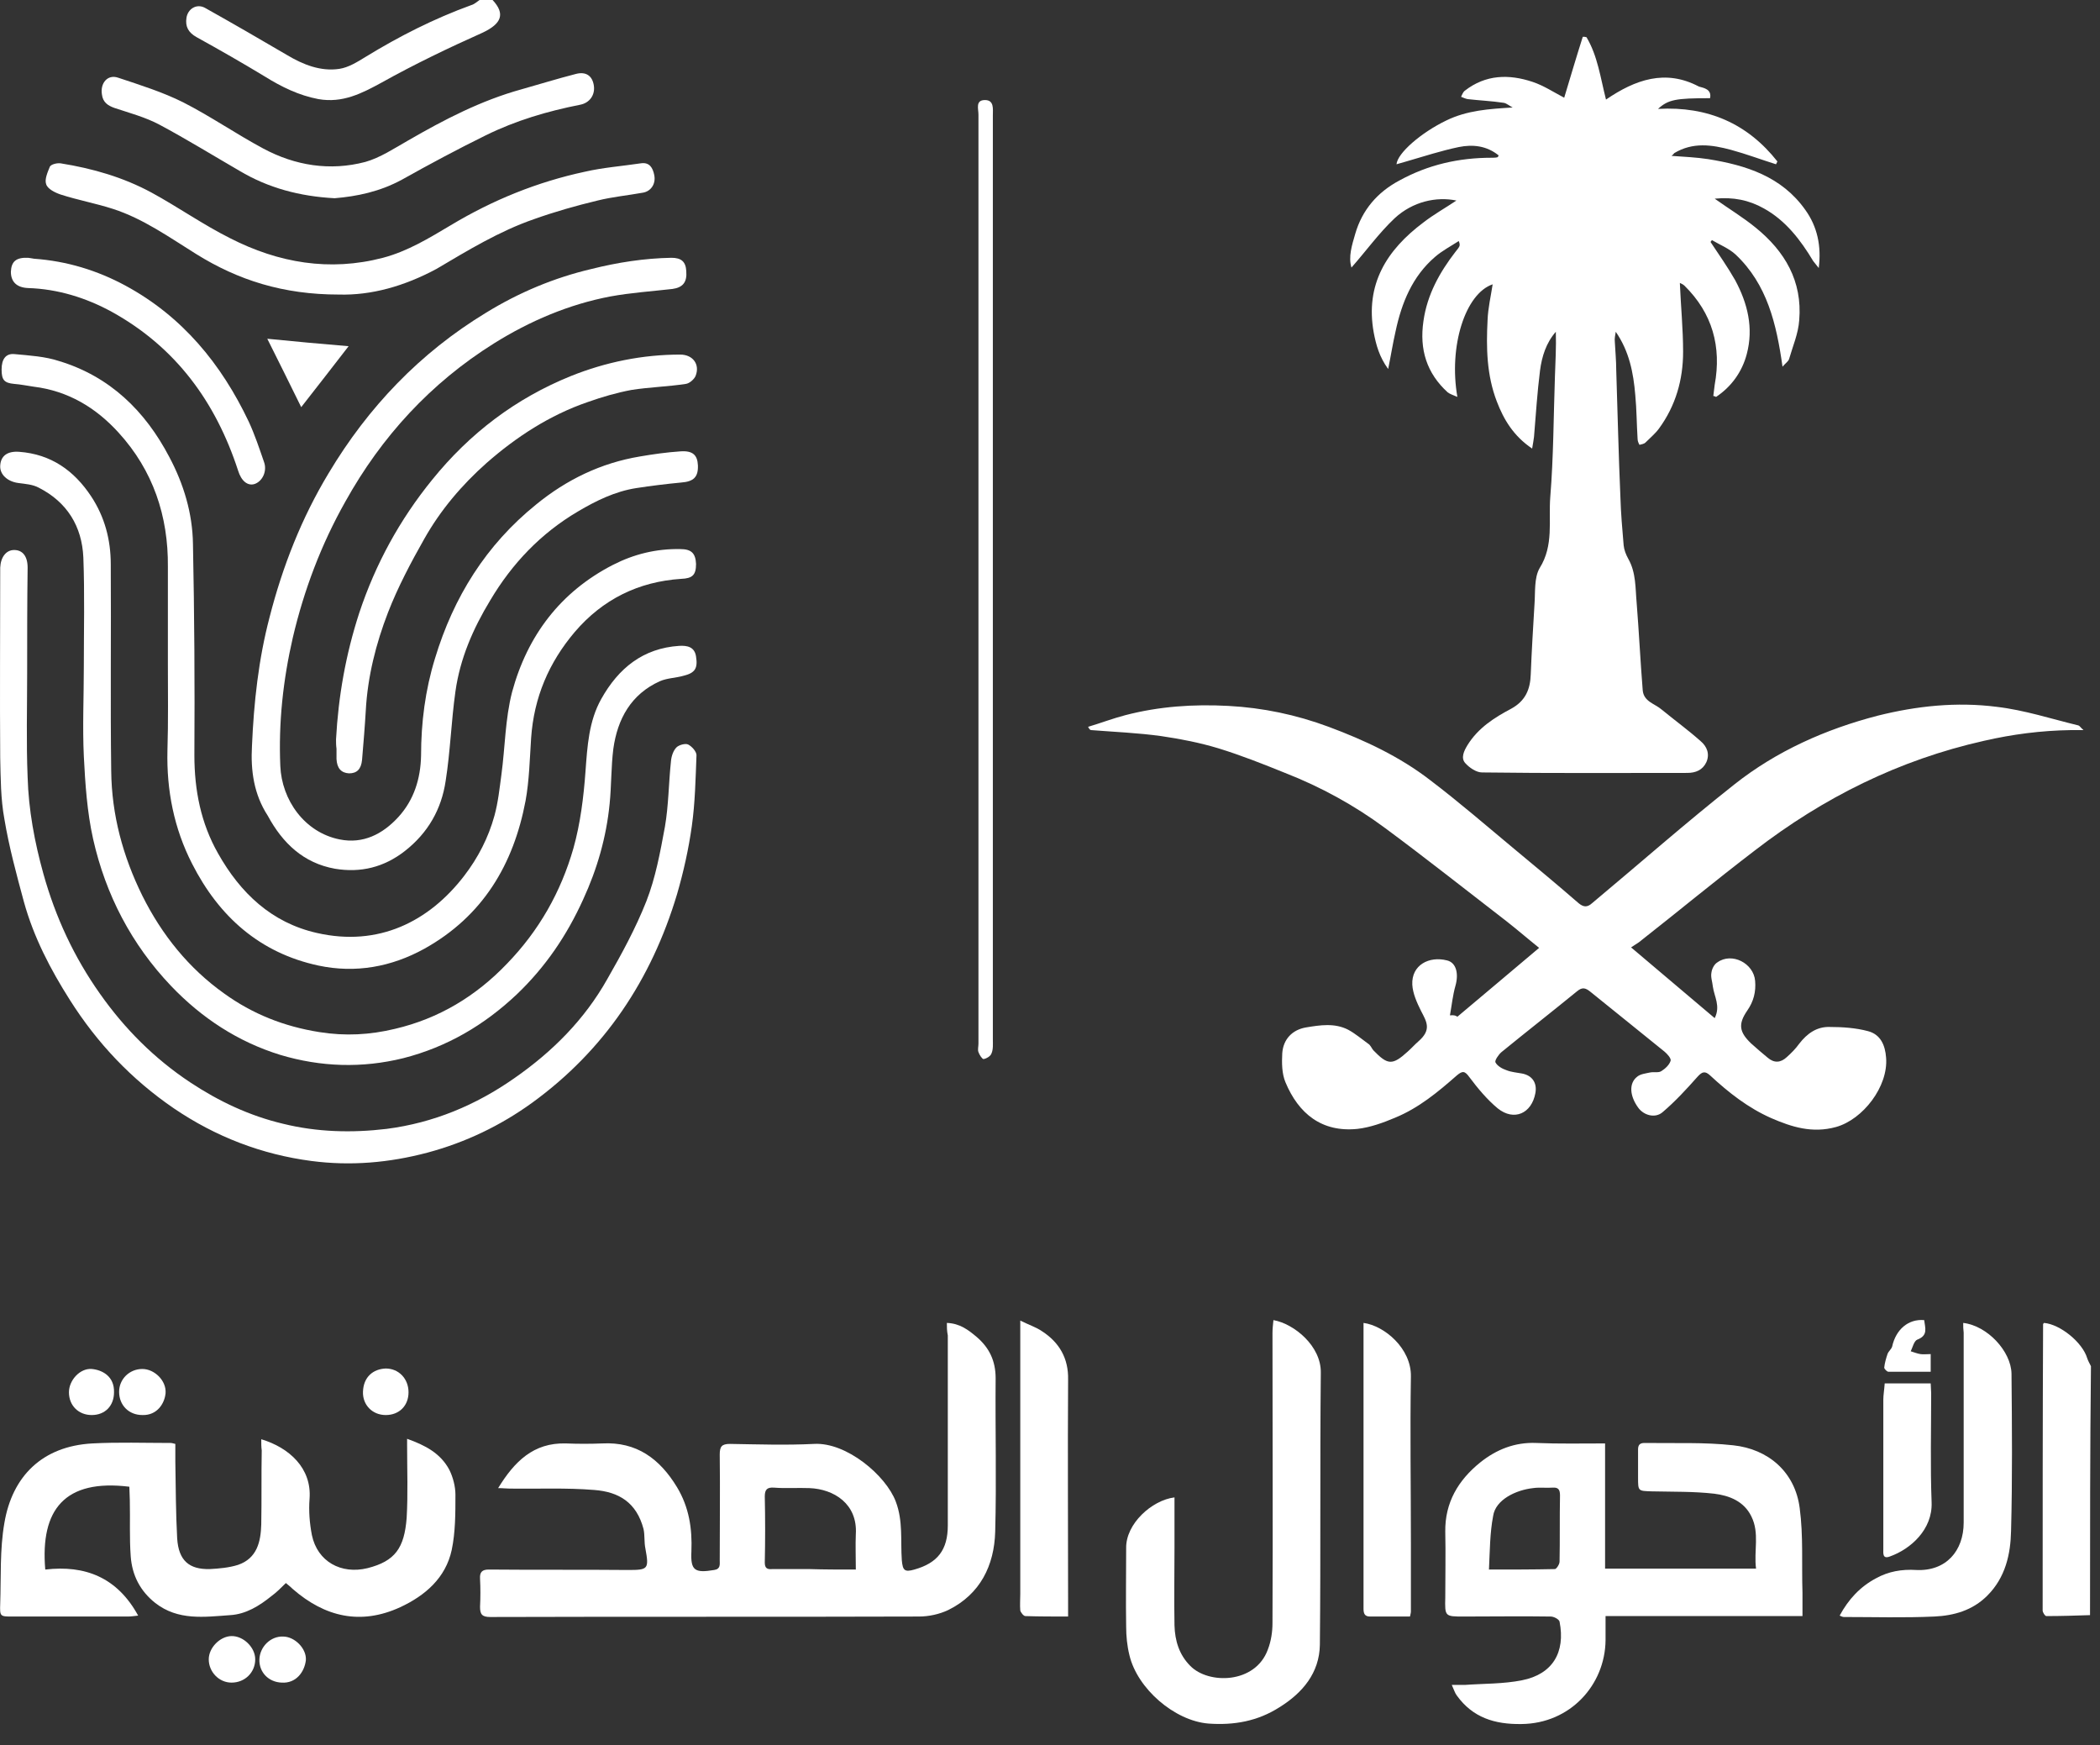 <?xml version="1.0" encoding="UTF-8"?>
<svg xmlns="http://www.w3.org/2000/svg" width="71" height="59" viewBox="0 0 71 59" fill="none">
  <rect x="0" y="0" width="71" height="59" fill="#333333" stroke="none"/>
  <path d="M70.663 54.597C70.176 54.613 69.673 54.629 69.186 54.629C69.139 54.629 69.061 54.503 69.061 54.44C69.061 51.215 69.061 47.991 69.076 44.766C69.076 44.75 69.092 44.735 69.108 44.719C69.657 44.766 70.411 45.38 70.568 45.914C70.6 46.009 70.647 46.087 70.694 46.182C70.663 48.997 70.663 51.797 70.663 54.597Z" fill="white"></path>
  <path d="M16.654 7.62939e-06C17.094 0.472 16.952 0.802 16.324 1.101C15.162 1.62 14.016 2.171 12.916 2.784C12.225 3.162 11.581 3.492 10.765 3.35C10.105 3.225 9.524 2.941 8.943 2.58C8.189 2.123 7.42 1.683 6.65 1.258C6.367 1.101 6.257 0.897 6.305 0.598C6.352 0.299 6.65 0.11 6.933 0.267C7.859 0.786 8.786 1.321 9.697 1.856C10.246 2.186 10.843 2.422 11.471 2.328C11.786 2.281 12.084 2.092 12.367 1.919C13.497 1.227 14.675 0.629 15.932 0.173C16.041 0.142 16.12 0.063 16.214 7.62939e-06C16.371 7.62939e-06 16.513 7.62939e-06 16.654 7.62939e-06Z" fill="white"></path>
  <path d="M57.816 3.319C56.654 3.319 56.403 3.366 56.057 3.681C57.753 3.586 59.088 4.184 60.093 5.458C60.078 5.49 60.062 5.521 60.046 5.553C59.544 5.395 59.041 5.206 58.523 5.065C57.879 4.892 57.235 4.798 56.607 5.175C56.591 5.191 56.575 5.222 56.513 5.269C56.952 5.301 57.345 5.317 57.753 5.379C59.025 5.584 60.235 5.961 61.036 7.094C61.444 7.66 61.585 8.321 61.491 9.06C61.428 8.982 61.365 8.903 61.303 8.824C60.879 8.116 60.376 7.456 59.638 7.047C59.135 6.764 58.601 6.654 57.973 6.716C58.46 7.063 58.931 7.346 59.355 7.692C60.345 8.494 60.941 9.501 60.831 10.822C60.8 11.278 60.612 11.703 60.486 12.143C60.455 12.222 60.36 12.285 60.266 12.395C60.062 10.948 59.748 9.611 58.68 8.604C58.46 8.4 58.146 8.274 57.879 8.116C57.863 8.132 57.847 8.164 57.832 8.179C58.114 8.604 58.413 9.029 58.664 9.469C59.088 10.256 59.292 11.089 59.057 11.97C58.9 12.568 58.539 13.071 58.02 13.417C57.989 13.402 57.958 13.386 57.926 13.386C57.942 13.26 57.958 13.134 57.973 13.008C58.209 11.719 57.895 10.586 56.952 9.658C56.905 9.611 56.827 9.579 56.795 9.564C56.827 10.334 56.905 11.121 56.905 11.892C56.905 12.835 56.654 13.716 56.089 14.487C55.963 14.66 55.79 14.801 55.633 14.959C55.586 15.006 55.492 15.022 55.429 15.037C55.398 14.975 55.366 14.912 55.366 14.833C55.335 14.345 55.335 13.842 55.288 13.354C55.225 12.599 55.084 11.876 54.628 11.215C54.612 11.325 54.581 11.435 54.597 11.561C54.612 11.876 54.644 12.19 54.644 12.505C54.691 13.936 54.722 15.368 54.785 16.799C54.801 17.35 54.848 17.884 54.895 18.435C54.911 18.592 54.974 18.75 55.052 18.891C55.319 19.363 55.288 19.882 55.335 20.385C55.413 21.361 55.46 22.352 55.539 23.327C55.57 23.72 55.947 23.783 56.183 23.988C56.623 24.349 57.078 24.68 57.502 25.057C57.706 25.23 57.816 25.482 57.691 25.765C57.565 26.032 57.329 26.127 57.047 26.127C54.738 26.127 52.414 26.142 50.105 26.111C49.917 26.111 49.681 25.954 49.54 25.796C49.383 25.623 49.493 25.387 49.618 25.183C49.98 24.601 50.529 24.255 51.094 23.956C51.581 23.689 51.738 23.295 51.754 22.792C51.785 22.006 51.833 21.219 51.88 20.433C51.911 20.024 51.864 19.536 52.053 19.206C52.539 18.435 52.351 17.601 52.414 16.799C52.524 15.446 52.524 14.094 52.571 12.741C52.587 12.238 52.618 11.734 52.602 11.215C52.272 11.593 52.131 12.049 52.068 12.521C51.974 13.26 51.927 14.015 51.864 14.77C51.848 14.88 51.833 14.99 51.801 15.163C51.173 14.739 50.843 14.188 50.608 13.575C50.262 12.678 50.246 11.75 50.294 10.822C50.309 10.413 50.404 10.02 50.466 9.611C49.54 9.925 48.974 11.703 49.273 13.417C49.131 13.354 49.022 13.323 48.943 13.26C48.236 12.615 47.985 11.813 48.126 10.853C48.252 9.957 48.676 9.202 49.21 8.51C49.257 8.447 49.304 8.4 49.336 8.337C49.351 8.305 49.367 8.258 49.32 8.148C49.053 8.321 48.755 8.478 48.519 8.683C47.749 9.343 47.388 10.24 47.184 11.199C47.09 11.608 47.027 12.017 46.933 12.473C46.634 12.065 46.524 11.655 46.446 11.247C46.148 9.611 46.886 8.447 48.126 7.519C48.472 7.251 48.864 7.031 49.241 6.779C48.566 6.638 47.765 6.811 47.153 7.377C46.619 7.88 46.179 8.494 45.692 9.044C45.582 8.683 45.708 8.289 45.818 7.912C46.053 7.094 46.572 6.496 47.31 6.103C48.283 5.568 49.32 5.332 50.435 5.332C50.498 5.332 50.56 5.332 50.623 5.317C50.639 5.317 50.655 5.285 50.67 5.254C50.262 4.923 49.791 4.876 49.32 4.971C48.723 5.096 48.142 5.285 47.545 5.458C47.435 5.49 47.325 5.521 47.215 5.553C47.247 5.175 48.048 4.483 48.896 4.074C49.603 3.728 50.356 3.681 51.142 3.634C51.047 3.586 50.938 3.492 50.843 3.476C50.435 3.413 50.027 3.398 49.618 3.35C49.54 3.335 49.477 3.303 49.398 3.272C49.43 3.209 49.461 3.114 49.524 3.067C50.231 2.517 51.016 2.501 51.817 2.768C52.194 2.894 52.524 3.114 52.885 3.303C53.089 2.627 53.293 1.935 53.513 1.243C53.56 1.243 53.592 1.243 53.639 1.258C54.016 1.888 54.11 2.627 54.298 3.366C55.288 2.69 56.309 2.328 57.439 2.926C57.612 2.973 57.879 3.02 57.816 3.319Z" fill="white"></path>
  <path d="M49.273 34.369C50.184 33.598 51.094 32.843 52.037 32.041C51.644 31.726 51.299 31.427 50.938 31.144C49.571 30.09 48.221 29.021 46.839 27.998C45.802 27.228 44.656 26.599 43.446 26.127C42.708 25.828 41.954 25.529 41.185 25.293C40.557 25.104 39.913 24.978 39.269 24.884C38.484 24.774 37.683 24.742 36.897 24.68C36.866 24.68 36.835 24.664 36.788 24.569C37.212 24.444 37.62 24.286 38.044 24.176C39.19 23.877 40.352 23.799 41.53 23.862C42.693 23.924 43.823 24.16 44.922 24.569C46.148 25.026 47.325 25.576 48.362 26.378C49.336 27.118 50.262 27.92 51.189 28.691C51.927 29.304 52.649 29.902 53.372 30.531C53.544 30.672 53.67 30.672 53.827 30.531C55.429 29.194 56.999 27.81 58.633 26.52C60.062 25.387 61.727 24.648 63.486 24.192C64.805 23.862 66.155 23.72 67.506 23.893C68.448 24.003 69.359 24.302 70.27 24.522C70.317 24.538 70.333 24.585 70.443 24.68C70.239 24.68 70.129 24.68 70.003 24.68C69.014 24.695 68.04 24.821 67.082 25.041C64.208 25.686 61.648 26.96 59.324 28.753C58.005 29.76 56.733 30.814 55.429 31.837C55.35 31.899 55.256 31.947 55.146 32.025C56.136 32.859 57.047 33.63 57.973 34.416C58.177 34.007 57.958 33.693 57.91 33.346C57.895 33.189 57.832 33.032 57.863 32.875C57.879 32.749 57.958 32.592 58.067 32.529C58.554 32.182 59.292 32.56 59.34 33.158C59.371 33.52 59.292 33.85 59.072 34.164C58.758 34.621 58.806 34.888 59.198 35.266C59.387 35.438 59.575 35.596 59.764 35.753C59.983 35.942 60.203 35.926 60.407 35.737C60.565 35.596 60.706 35.454 60.831 35.281C61.098 34.935 61.428 34.699 61.868 34.715C62.292 34.715 62.747 34.746 63.156 34.856C63.58 34.967 63.737 35.328 63.768 35.753C63.847 36.728 62.983 37.845 62.072 38.097C61.271 38.317 60.58 38.097 59.889 37.798C59.104 37.452 58.444 36.933 57.816 36.351C57.643 36.194 57.549 36.225 57.392 36.398C57.015 36.823 56.638 37.232 56.214 37.593C55.963 37.814 55.57 37.704 55.382 37.436C55.099 37.043 55.068 36.618 55.35 36.398C55.46 36.304 55.633 36.288 55.775 36.256C55.9 36.225 56.073 36.272 56.167 36.209C56.293 36.131 56.434 36.005 56.481 35.863C56.513 35.785 56.371 35.627 56.277 35.549C55.445 34.872 54.597 34.196 53.764 33.52C53.607 33.394 53.497 33.362 53.325 33.504C52.477 34.196 51.613 34.872 50.765 35.564C50.67 35.643 50.529 35.847 50.56 35.91C50.623 36.036 50.796 36.131 50.938 36.178C51.094 36.241 51.283 36.256 51.456 36.288C51.801 36.351 51.974 36.602 51.911 36.949C51.785 37.641 51.189 37.908 50.639 37.468C50.278 37.169 49.964 36.791 49.681 36.414C49.524 36.194 49.446 36.194 49.257 36.351C48.613 36.917 47.969 37.452 47.168 37.782C46.76 37.955 46.32 38.112 45.896 38.16C44.687 38.285 43.902 37.641 43.462 36.587C43.336 36.288 43.336 35.926 43.352 35.611C43.383 35.124 43.698 34.809 44.153 34.731C44.624 34.652 45.127 34.573 45.582 34.809C45.818 34.935 46.038 35.124 46.257 35.281C46.336 35.328 46.367 35.423 46.43 35.501C46.917 36.005 47.074 36.02 47.592 35.549C47.718 35.438 47.828 35.313 47.954 35.203C48.409 34.809 48.236 34.542 48.048 34.18C47.906 33.897 47.765 33.582 47.749 33.284C47.718 32.623 48.315 32.308 48.927 32.466C49.241 32.544 49.32 32.922 49.21 33.315C49.116 33.645 49.084 33.976 49.022 34.322C49.178 34.306 49.226 34.337 49.273 34.369Z" fill="white"></path>
  <path d="M32.013 44.719C32.453 44.735 32.736 44.955 33.018 45.191C33.442 45.553 33.662 45.993 33.662 46.591C33.647 48.321 33.694 50.051 33.647 51.781C33.615 52.914 33.144 53.889 32.06 54.424C31.762 54.566 31.401 54.644 31.071 54.644C26.234 54.66 21.413 54.644 16.576 54.66C16.293 54.66 16.23 54.566 16.23 54.314C16.246 53.999 16.246 53.685 16.23 53.37C16.214 53.134 16.308 53.056 16.528 53.056C18.099 53.071 19.669 53.056 21.24 53.071C21.915 53.071 21.947 53.04 21.821 52.348C21.774 52.127 21.805 51.907 21.758 51.687C21.522 50.791 20.926 50.429 20.093 50.366C19.135 50.287 18.177 50.334 17.219 50.319C17.109 50.319 17 50.303 16.842 50.303C17.392 49.406 18.036 48.761 19.135 48.793C19.544 48.809 19.952 48.809 20.36 48.793C21.522 48.73 22.308 49.312 22.889 50.271C23.297 50.948 23.407 51.671 23.376 52.442C23.344 53.087 23.485 53.181 24.145 53.071C24.365 53.04 24.334 52.883 24.334 52.741C24.334 51.545 24.349 50.366 24.334 49.17C24.334 48.903 24.396 48.809 24.679 48.809C25.621 48.824 26.579 48.856 27.522 48.809C28.621 48.746 29.956 49.878 30.286 50.759C30.537 51.42 30.443 52.08 30.49 52.741C30.521 53.087 30.584 53.15 30.914 53.056C31.699 52.835 32.045 52.395 32.045 51.561C32.045 49.422 32.045 47.283 32.045 45.144C32.013 44.986 32.013 44.861 32.013 44.719ZM28.935 53.056C28.935 52.615 28.919 52.238 28.935 51.86C28.998 50.838 28.197 50.334 27.365 50.303C26.972 50.287 26.564 50.319 26.171 50.287C25.936 50.271 25.857 50.35 25.857 50.586C25.873 51.325 25.873 52.08 25.857 52.82C25.857 53.008 25.936 53.056 26.108 53.04C26.532 53.04 26.941 53.04 27.365 53.04C27.867 53.056 28.385 53.056 28.935 53.056Z" fill="white"></path>
  <path d="M54.267 48.793C54.267 50.224 54.267 51.608 54.267 53.024C55.979 53.024 57.643 53.024 59.371 53.024C59.292 52.426 59.496 51.829 59.214 51.262C58.963 50.743 58.46 50.554 57.958 50.492C57.267 50.413 56.56 50.429 55.853 50.413C55.382 50.397 55.382 50.413 55.382 49.941C55.382 49.627 55.382 49.312 55.382 48.997C55.382 48.84 55.445 48.777 55.602 48.777C56.607 48.793 57.612 48.746 58.601 48.856C59.779 48.982 60.69 49.752 60.847 50.979C60.973 51.923 60.91 52.883 60.941 53.842C60.941 54.094 60.941 54.345 60.941 54.629C58.711 54.629 56.513 54.629 54.283 54.629C54.283 54.927 54.283 55.179 54.283 55.446C54.267 56.956 53.089 58.262 51.44 58.278C50.529 58.293 49.791 58.057 49.257 57.318C49.194 57.24 49.163 57.129 49.084 56.956C49.273 56.956 49.398 56.956 49.524 56.956C50.168 56.909 50.828 56.925 51.456 56.799C52.492 56.595 52.932 55.855 52.728 54.817C52.712 54.739 52.539 54.644 52.429 54.644C51.456 54.629 50.466 54.644 49.493 54.644C48.849 54.644 48.849 54.644 48.864 53.999C48.864 53.26 48.88 52.521 48.864 51.781C48.849 50.791 49.304 50.035 50.042 49.438C50.592 48.997 51.22 48.746 51.943 48.777C52.696 48.809 53.466 48.793 54.267 48.793ZM50.341 53.056C51.126 53.056 51.848 53.056 52.571 53.04C52.618 53.04 52.728 52.883 52.728 52.788C52.743 52.049 52.728 51.294 52.743 50.554C52.743 50.366 52.696 50.271 52.492 50.287C52.272 50.303 52.053 50.271 51.833 50.303C51.252 50.366 50.56 50.696 50.482 51.247C50.372 51.813 50.372 52.426 50.341 53.056Z" fill="white"></path>
  <path d="M8.833 48.651C9.775 48.934 10.545 49.627 10.466 50.665C10.435 51.074 10.466 51.483 10.545 51.892C10.733 52.788 11.534 53.228 12.429 53.008C13.356 52.772 13.67 52.332 13.749 51.309C13.796 50.507 13.764 49.689 13.764 48.871C13.764 48.809 13.764 48.746 13.764 48.636C14.377 48.856 14.895 49.123 15.194 49.689C15.319 49.941 15.398 50.256 15.398 50.523C15.398 51.152 15.398 51.797 15.272 52.395C15.068 53.339 14.377 53.936 13.529 54.33C12.194 54.943 10.985 54.66 9.901 53.716C9.838 53.653 9.76 53.59 9.665 53.512C9.508 53.669 9.351 53.826 9.179 53.952C8.77 54.282 8.315 54.566 7.781 54.597C6.901 54.66 6.022 54.786 5.252 54.188C4.734 53.779 4.467 53.244 4.42 52.615C4.373 51.986 4.404 51.357 4.389 50.712C4.389 50.554 4.373 50.397 4.373 50.256C2.19 49.988 1.358 51.026 1.53 53.056C2.881 52.898 3.965 53.323 4.671 54.613C4.53 54.629 4.42 54.644 4.326 54.644C3.022 54.644 1.719 54.644 0.415 54.644C0.007 54.644 -0.009 54.644 0.007 54.219C0.038 53.307 -0.009 52.379 0.148 51.483C0.415 49.894 1.436 48.887 3.117 48.793C3.996 48.746 4.891 48.777 5.771 48.777C5.818 48.777 5.849 48.793 5.928 48.809C5.928 49.013 5.928 49.202 5.928 49.406C5.943 50.271 5.943 51.136 5.99 52.002C6.038 52.757 6.399 53.056 7.09 53.04C7.404 53.024 7.749 52.993 8.048 52.898C8.692 52.678 8.817 52.112 8.833 51.53C8.849 50.696 8.833 49.862 8.849 49.029C8.833 48.919 8.833 48.793 8.833 48.651Z" fill="white"></path>
  <path d="M8.519 25.214C8.582 23.752 8.739 22.289 9.116 20.857C9.555 19.143 10.199 17.507 11.11 15.997C12.445 13.763 14.204 11.923 16.434 10.57C17.534 9.894 18.727 9.39 19.999 9.092C20.879 8.871 21.79 8.73 22.7 8.714C23.03 8.714 23.187 8.84 23.203 9.17C23.234 9.548 23.077 9.721 22.732 9.768C22.041 9.847 21.334 9.894 20.643 10.02C19.23 10.287 17.91 10.853 16.701 11.608C14.565 12.945 12.901 14.754 11.676 16.956C10.859 18.404 10.278 19.945 9.901 21.549C9.571 22.981 9.414 24.428 9.477 25.891C9.524 27.039 10.294 28.14 11.487 28.376C12.272 28.533 12.932 28.203 13.466 27.621C14 27.039 14.22 26.315 14.236 25.545C14.236 24.428 14.377 23.327 14.707 22.257C15.335 20.181 16.434 18.419 18.13 17.051C19.151 16.217 20.313 15.651 21.632 15.431C22.088 15.352 22.543 15.289 22.999 15.258C23.423 15.226 23.58 15.383 23.596 15.729C23.611 16.123 23.454 16.28 23.03 16.311C22.528 16.359 22.009 16.422 21.507 16.5C20.8 16.61 20.156 16.925 19.544 17.287C18.287 18.026 17.314 19.048 16.576 20.291C15.994 21.25 15.555 22.257 15.398 23.374C15.256 24.381 15.225 25.403 15.068 26.394C14.927 27.354 14.471 28.156 13.686 28.769C12.979 29.32 12.194 29.509 11.33 29.367C10.262 29.178 9.555 28.502 9.053 27.574C8.582 26.85 8.472 26.048 8.519 25.214Z" fill="white"></path>
  <path d="M0.918 22.761C0.918 23.924 0.886 25.104 0.934 26.268C0.965 27.369 1.169 28.47 1.468 29.54C1.876 31.003 2.504 32.355 3.384 33.598C4.216 34.778 5.221 35.785 6.43 36.587C7.404 37.232 8.44 37.719 9.571 37.987C10.718 38.27 11.896 38.301 13.073 38.16C14.659 37.955 16.089 37.358 17.392 36.445C18.68 35.549 19.764 34.463 20.533 33.095C21.02 32.245 21.491 31.38 21.852 30.468C22.166 29.666 22.323 28.801 22.48 27.951C22.606 27.228 22.606 26.473 22.685 25.733C22.7 25.56 22.763 25.372 22.873 25.262C22.952 25.183 23.172 25.12 23.266 25.167C23.391 25.23 23.548 25.403 23.548 25.529C23.517 26.331 23.501 27.133 23.391 27.92C23.281 28.706 23.109 29.477 22.889 30.232C22.025 33.111 20.439 35.501 17.989 37.279C16.921 38.05 15.743 38.616 14.455 38.962C13.152 39.308 11.848 39.418 10.529 39.245C8.849 39.025 7.294 38.427 5.881 37.468C4.451 36.492 3.289 35.266 2.363 33.803C1.703 32.764 1.138 31.679 0.808 30.484C0.557 29.556 0.305 28.628 0.148 27.684C0.023 27.008 0.023 26.3 0.007 25.608C-0.009 23.5 0.007 21.392 0.007 19.284C0.007 19.253 0.007 19.221 0.007 19.19C0.023 18.828 0.211 18.592 0.478 18.592C0.761 18.592 0.934 18.797 0.934 19.19C0.918 20.354 0.918 21.549 0.918 22.761Z" fill="white"></path>
  <path d="M2.834 22.54C2.834 21.313 2.865 20.071 2.818 18.844C2.771 17.79 2.268 16.972 1.31 16.485C1.106 16.374 0.855 16.359 0.619 16.327C0.258 16.28 -0.009 16.044 0.007 15.745C0.023 15.415 0.243 15.242 0.651 15.273C1.719 15.352 2.504 15.902 3.085 16.783C3.541 17.476 3.745 18.246 3.745 19.08C3.76 21.408 3.729 23.736 3.76 26.064C3.776 27.542 4.153 28.942 4.813 30.279C5.472 31.601 6.383 32.733 7.577 33.582C8.535 34.275 9.603 34.699 10.796 34.888C11.676 35.029 12.508 34.982 13.356 34.778C14.832 34.432 16.089 33.677 17.141 32.576C18.224 31.459 18.963 30.153 19.387 28.675C19.622 27.841 19.732 26.945 19.795 26.079C19.858 25.23 19.905 24.381 20.329 23.626C20.91 22.587 21.742 21.911 22.967 21.832C23.234 21.817 23.485 21.864 23.533 22.194C23.596 22.587 23.501 22.745 23.124 22.839C22.857 22.918 22.559 22.918 22.308 23.028C21.334 23.468 20.878 24.302 20.737 25.309C20.659 25.922 20.674 26.551 20.612 27.165C20.502 28.297 20.188 29.383 19.716 30.405C19.167 31.616 18.444 32.686 17.471 33.614C16.371 34.652 15.115 35.391 13.639 35.769C12.241 36.115 10.843 36.068 9.477 35.659C8.048 35.218 6.823 34.416 5.786 33.331C4.451 31.931 3.572 30.248 3.148 28.36C2.944 27.448 2.881 26.488 2.834 25.56C2.787 24.569 2.834 23.547 2.834 22.54Z" fill="white"></path>
  <path d="M5.676 22.415C5.676 21.329 5.676 20.244 5.676 19.159C5.692 17.444 5.174 15.902 4.012 14.628C3.242 13.779 2.3 13.213 1.138 13.071C0.918 13.04 0.698 12.993 0.478 12.977C0.148 12.945 0.054 12.851 0.054 12.489C0.054 12.143 0.195 11.939 0.494 11.97C0.996 12.017 1.53 12.049 2.001 12.206C3.713 12.725 4.907 13.889 5.723 15.446C6.21 16.359 6.509 17.35 6.524 18.388C6.572 20.763 6.587 23.154 6.572 25.529C6.572 26.709 6.791 27.825 7.372 28.848C8.126 30.185 9.179 31.192 10.718 31.538C12.791 32.01 14.502 31.16 15.696 29.603C16.167 28.989 16.513 28.313 16.717 27.574C16.842 27.118 16.89 26.646 16.952 26.19C17.078 25.262 17.078 24.302 17.314 23.39C17.832 21.486 18.947 20.008 20.721 19.096C21.428 18.734 22.182 18.545 22.999 18.561C23.376 18.561 23.517 18.702 23.533 19.064C23.533 19.442 23.407 19.552 23.03 19.567C21.585 19.662 20.376 20.26 19.434 21.361C18.554 22.399 18.052 23.578 17.957 24.947C17.91 25.655 17.895 26.378 17.769 27.07C17.361 29.225 16.324 30.971 14.345 32.072C13.23 32.686 12.021 32.906 10.765 32.639C8.786 32.214 7.404 30.987 6.493 29.194C5.881 27.998 5.629 26.709 5.661 25.372C5.692 24.381 5.676 23.405 5.676 22.415Z" fill="white"></path>
  <path d="M39.709 50.617C39.709 51.199 39.709 51.75 39.709 52.316C39.709 53.197 39.693 54.062 39.709 54.943C39.724 55.462 39.866 55.934 40.242 56.312C40.855 56.941 42.441 56.925 42.865 55.761C42.975 55.478 43.022 55.163 43.022 54.864C43.038 51.593 43.022 48.337 43.022 45.065C43.022 44.923 43.038 44.782 43.054 44.624C43.76 44.75 44.671 45.505 44.656 46.402C44.624 49.469 44.656 52.536 44.624 55.604C44.608 56.547 44.043 57.224 43.258 57.711C42.52 58.183 41.719 58.325 40.855 58.262C39.709 58.168 38.452 57.082 38.185 55.95C38.107 55.635 38.075 55.305 38.075 54.99C38.06 54.109 38.075 53.213 38.075 52.332C38.06 51.514 38.939 50.712 39.709 50.617Z" fill="white"></path>
  <path d="M11.456 9.957C9.571 9.957 8.048 9.469 6.634 8.588C5.724 8.022 4.844 7.393 3.823 7.063C3.242 6.874 2.63 6.764 2.049 6.575C1.86 6.512 1.609 6.386 1.562 6.229C1.499 6.072 1.609 5.82 1.687 5.631C1.735 5.553 1.923 5.505 2.049 5.521C3.132 5.694 4.169 5.993 5.127 6.512C6.022 7 6.87 7.597 7.781 8.053C9.414 8.887 11.142 9.186 12.948 8.714C13.78 8.494 14.502 8.053 15.241 7.613C16.654 6.764 18.162 6.15 19.779 5.804C20.392 5.663 21.036 5.615 21.664 5.521C21.962 5.474 22.072 5.678 22.119 5.914C22.182 6.213 22.009 6.465 21.742 6.512C21.224 6.606 20.706 6.654 20.203 6.779C19.481 6.952 18.759 7.157 18.052 7.409C16.874 7.818 15.822 8.462 14.754 9.092C13.67 9.674 12.555 9.988 11.456 9.957Z" fill="white"></path>
  <path d="M66.375 44.719C67.192 44.813 67.993 45.678 68.008 46.433C68.024 48.211 68.04 49.972 67.993 51.75C67.977 52.536 67.804 53.323 67.192 53.936C66.689 54.44 66.061 54.613 65.401 54.644C64.381 54.691 63.36 54.66 62.339 54.66C62.308 54.66 62.261 54.644 62.198 54.613C62.496 54.062 62.889 53.638 63.423 53.354C63.847 53.118 64.302 53.04 64.789 53.071C65.794 53.118 66.391 52.426 66.391 51.467C66.391 49.328 66.391 47.188 66.391 45.049C66.375 44.923 66.375 44.845 66.375 44.719Z" fill="white"></path>
  <path d="M11.361 24.994C11.44 23.531 11.691 22.116 12.147 20.716C12.696 19.064 13.513 17.57 14.612 16.217C15.884 14.644 17.439 13.464 19.308 12.709C20.486 12.238 21.727 11.986 22.999 11.986C23.423 11.986 23.674 12.316 23.517 12.709C23.47 12.819 23.313 12.961 23.187 12.977C22.575 13.071 21.947 13.087 21.35 13.181C20.847 13.276 20.36 13.417 19.873 13.59C18.586 14.031 17.455 14.77 16.45 15.651C15.617 16.39 14.895 17.239 14.345 18.215C13.89 19.017 13.45 19.851 13.12 20.7C12.712 21.754 12.429 22.871 12.367 24.019C12.335 24.569 12.288 25.12 12.241 25.686C12.21 26.001 12.068 26.142 11.801 26.142C11.534 26.127 11.393 25.969 11.377 25.655C11.377 25.545 11.377 25.419 11.377 25.309C11.361 25.199 11.361 25.088 11.361 24.994Z" fill="white"></path>
  <path d="M11.314 6.701C10.136 6.638 9.069 6.355 8.095 5.773C7.2 5.254 6.305 4.703 5.394 4.216C4.923 3.964 4.389 3.822 3.87 3.649C3.65 3.571 3.478 3.46 3.446 3.193C3.383 2.816 3.635 2.501 3.996 2.627C4.75 2.878 5.504 3.114 6.195 3.46C7.121 3.932 7.985 4.53 8.896 5.018C9.979 5.6 11.157 5.788 12.351 5.474C12.853 5.332 13.325 5.018 13.796 4.75C15.021 4.042 16.261 3.398 17.628 3.02C18.24 2.847 18.853 2.658 19.465 2.501C19.811 2.407 20.03 2.564 20.078 2.894C20.125 3.209 19.936 3.476 19.622 3.539C18.507 3.759 17.439 4.074 16.418 4.577C15.46 5.049 14.518 5.553 13.591 6.072C12.838 6.481 12.068 6.638 11.314 6.701Z" fill="white"></path>
  <path d="M33.081 19.615C33.081 14.361 33.081 9.123 33.081 3.869C33.081 3.681 32.971 3.382 33.301 3.382C33.615 3.382 33.568 3.681 33.568 3.901C33.568 14.314 33.568 24.727 33.568 35.14C33.568 35.297 33.584 35.47 33.521 35.611C33.489 35.706 33.348 35.785 33.254 35.8C33.207 35.8 33.113 35.659 33.081 35.564C33.05 35.486 33.081 35.376 33.081 35.281C33.081 30.059 33.081 24.837 33.081 19.615Z" fill="white"></path>
  <path d="M36.112 54.644C35.61 54.644 35.139 54.644 34.667 54.629C34.605 54.629 34.51 54.503 34.495 54.44C34.479 54.251 34.495 54.062 34.495 53.873C34.495 50.885 34.495 47.896 34.495 44.908C34.495 44.861 34.495 44.813 34.495 44.64C34.777 44.782 35.029 44.861 35.233 45.002C35.814 45.38 36.128 45.914 36.112 46.638C36.096 49.17 36.112 51.687 36.112 54.219C36.112 54.345 36.112 54.471 36.112 54.644Z" fill="white"></path>
  <path d="M46.1 44.719C46.807 44.813 47.718 45.584 47.702 46.528C47.671 48.4 47.702 50.271 47.702 52.159C47.702 52.93 47.702 53.7 47.702 54.471C47.702 54.518 47.687 54.566 47.671 54.644C47.215 54.644 46.76 54.644 46.32 54.644C46.132 54.644 46.1 54.534 46.1 54.377C46.1 53.763 46.1 53.15 46.1 52.536C46.1 50.051 46.1 47.566 46.1 45.081C46.1 44.971 46.1 44.861 46.1 44.719Z" fill="white"></path>
  <path d="M1.153 8.746C2.253 8.824 3.289 9.139 4.247 9.658C6.163 10.696 7.482 12.3 8.409 14.251C8.613 14.691 8.77 15.163 8.927 15.619C9.037 15.918 8.88 16.264 8.613 16.359C8.378 16.437 8.158 16.264 8.048 15.902C7.294 13.59 5.943 11.734 3.776 10.539C2.912 10.067 1.954 9.768 0.949 9.737C0.572 9.721 0.368 9.532 0.368 9.186C0.384 8.84 0.541 8.698 0.949 8.714C1.028 8.73 1.091 8.73 1.153 8.746Z" fill="white"></path>
  <path d="M63.721 46.764C64.255 46.764 64.742 46.764 65.276 46.764C65.276 46.874 65.292 46.984 65.292 47.094C65.292 48.321 65.26 49.564 65.307 50.791C65.339 51.703 64.601 52.363 63.894 52.615C63.643 52.709 63.674 52.505 63.674 52.363C63.674 51.278 63.674 50.193 63.674 49.107C63.674 48.51 63.674 47.912 63.674 47.314C63.674 47.157 63.706 46.984 63.721 46.764Z" fill="white"></path>
  <path d="M11.786 11.703C11.252 12.395 10.749 13.04 10.184 13.763C9.791 12.961 9.43 12.238 9.037 11.451C9.979 11.545 10.843 11.624 11.786 11.703Z" fill="white"></path>
  <path d="M4.813 47.833C4.357 47.833 4.027 47.503 4.027 47.047C4.027 46.622 4.373 46.276 4.813 46.276C5.221 46.276 5.629 46.669 5.598 47.094C5.566 47.44 5.315 47.849 4.813 47.833Z" fill="white"></path>
  <path d="M7.828 56.878C7.404 56.878 7.058 56.516 7.058 56.091C7.058 55.698 7.435 55.321 7.812 55.305C8.221 55.289 8.629 55.682 8.629 56.091C8.629 56.532 8.283 56.878 7.828 56.878Z" fill="white"></path>
  <path d="M13.812 47.063C13.812 47.519 13.497 47.833 13.042 47.833C12.586 47.833 12.257 47.487 12.272 47.047C12.288 46.544 12.618 46.276 13.042 46.26C13.482 46.26 13.812 46.606 13.812 47.063Z" fill="white"></path>
  <path d="M9.524 56.878C9.084 56.862 8.755 56.532 8.77 56.091C8.786 55.667 9.147 55.305 9.571 55.321C9.964 55.321 10.372 55.73 10.341 56.123C10.294 56.516 10.011 56.909 9.524 56.878Z" fill="white"></path>
  <path d="M3.855 47.063C3.855 47.519 3.556 47.833 3.101 47.833C2.661 47.833 2.331 47.519 2.331 47.063C2.331 46.654 2.708 46.245 3.101 46.276C3.462 46.308 3.87 46.528 3.855 47.063Z" fill="white"></path>
  <path d="M65.056 44.624C65.087 44.892 65.197 45.144 64.82 45.285C64.71 45.332 64.663 45.553 64.601 45.678C64.71 45.71 64.82 45.757 64.93 45.773C65.025 45.788 65.135 45.773 65.276 45.773C65.276 45.977 65.276 46.15 65.276 46.37C64.805 46.37 64.318 46.37 63.847 46.37C63.8 46.37 63.705 46.276 63.705 46.229C63.721 46.072 63.768 45.914 63.815 45.773C63.847 45.678 63.941 45.615 63.972 45.521C64.098 44.939 64.522 44.577 65.056 44.624Z" fill="white"></path>
</svg>
